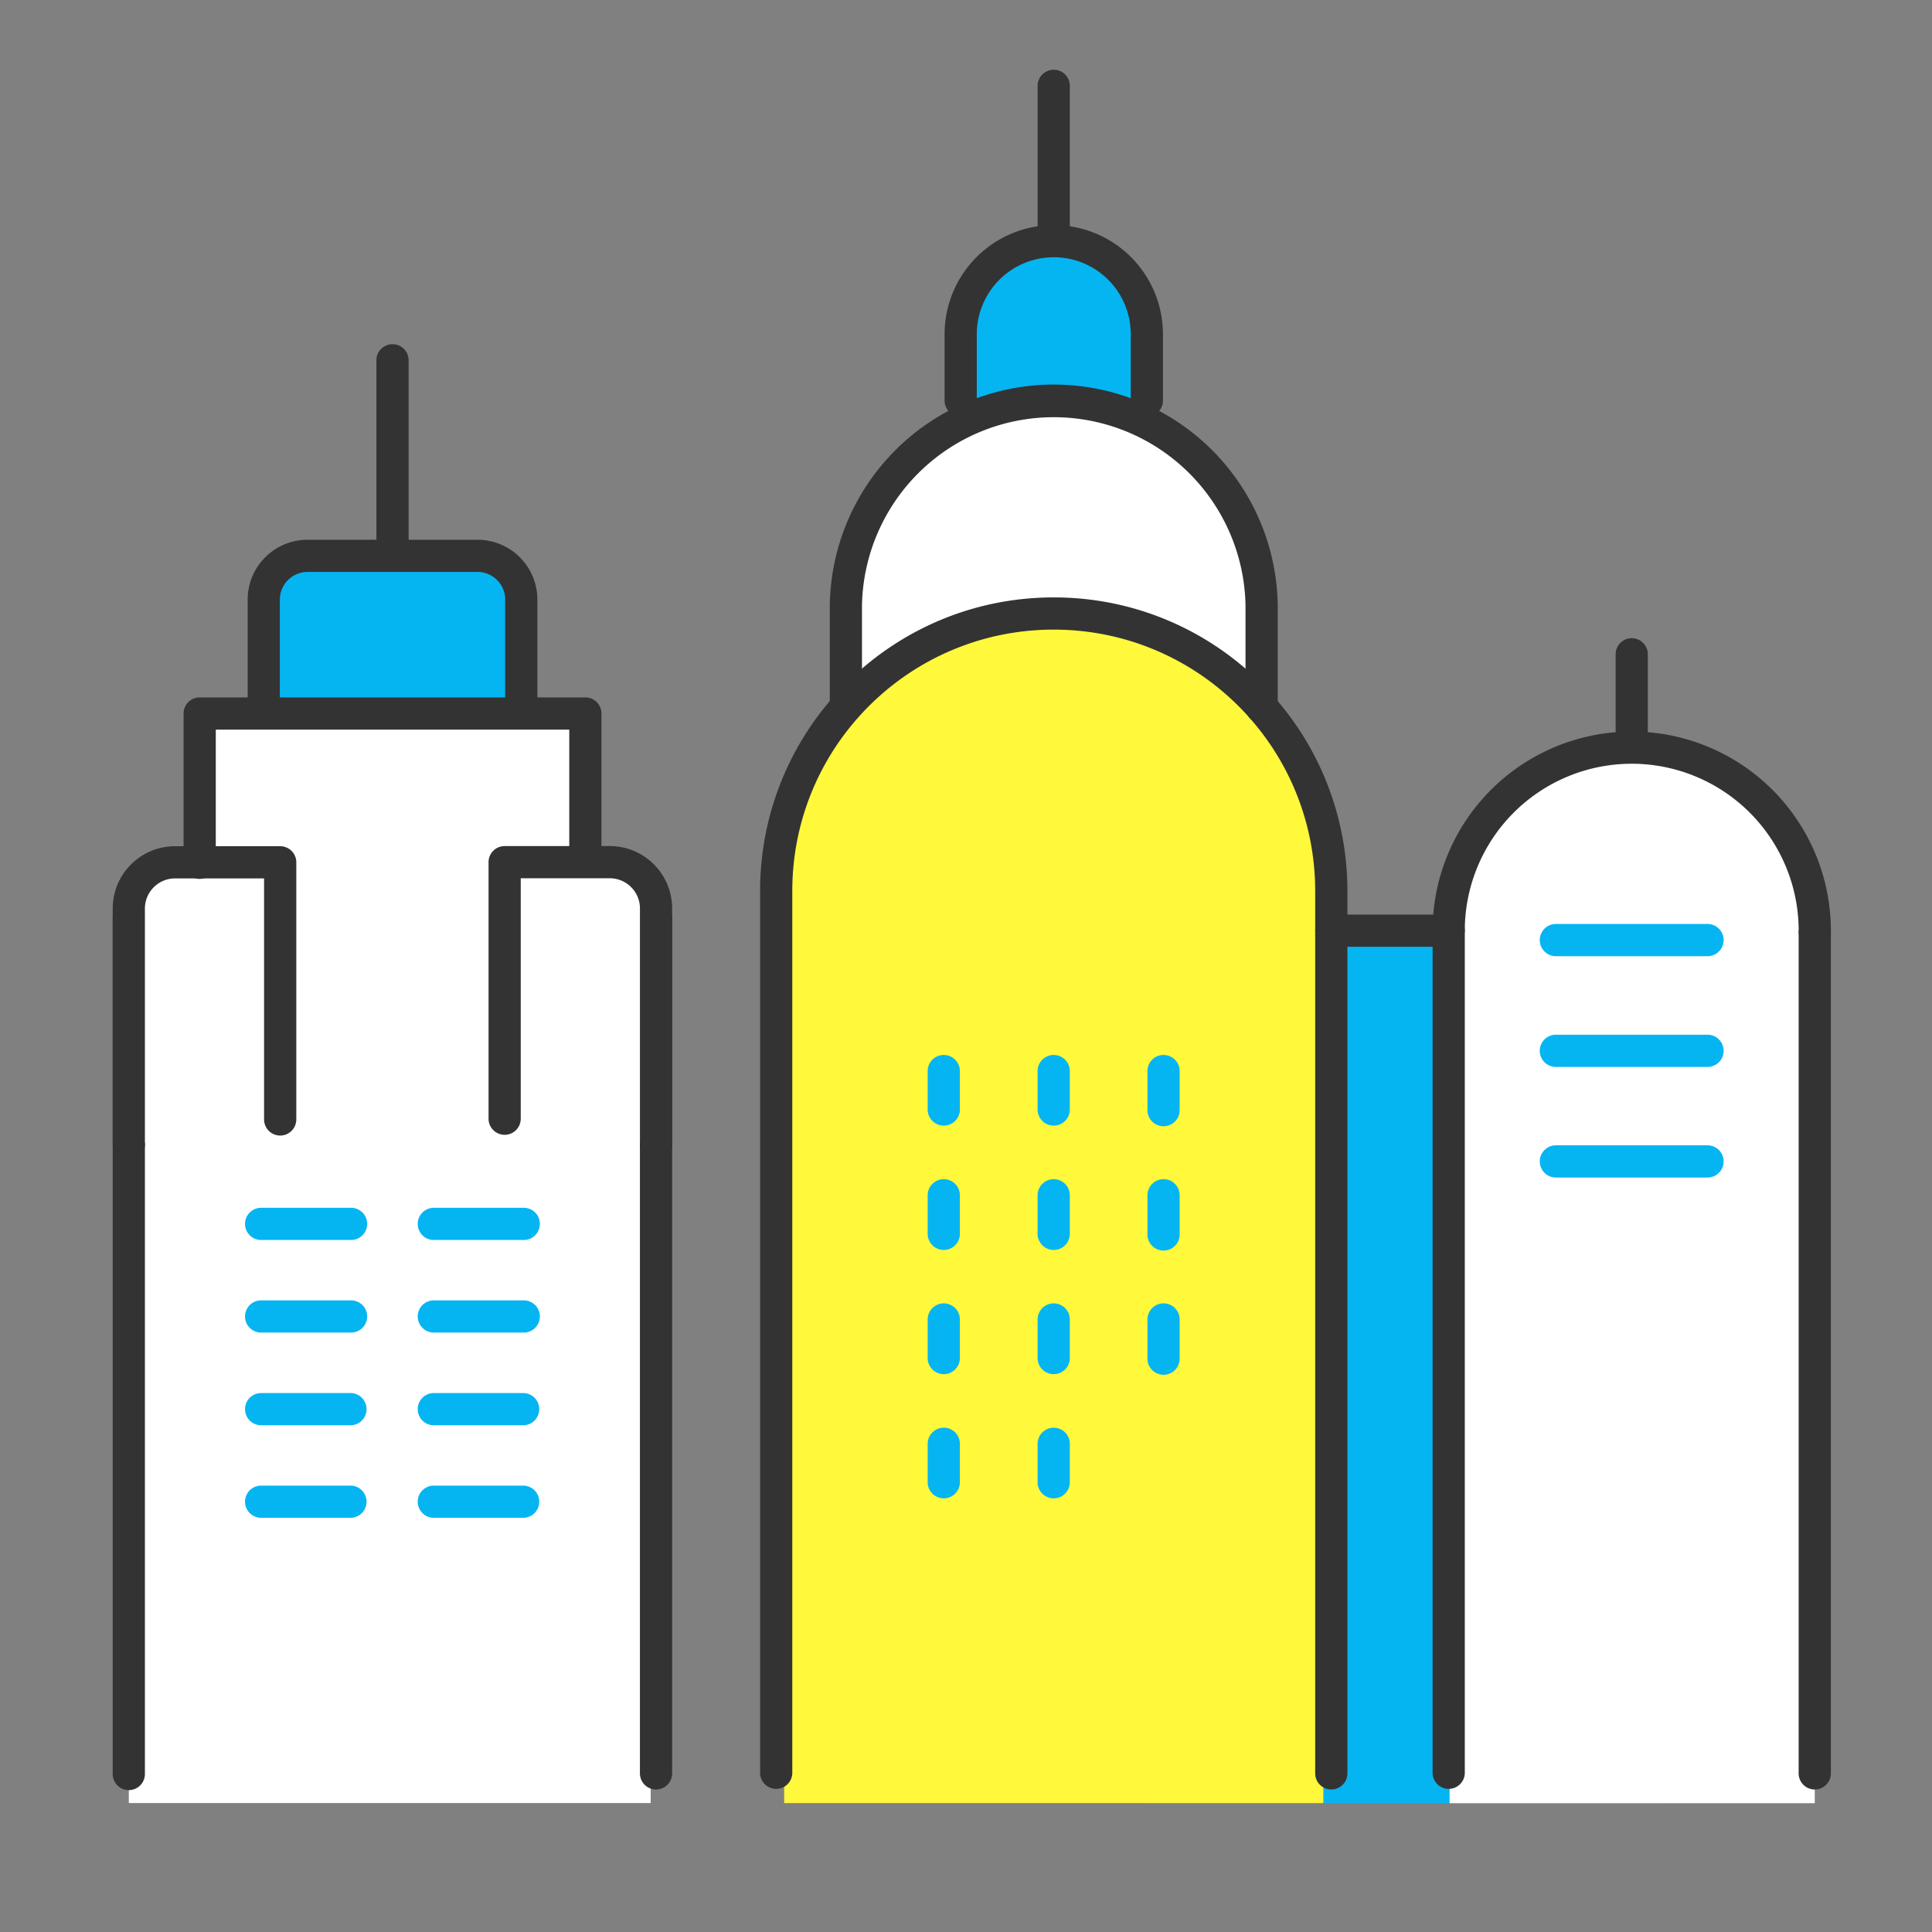 <svg width="80" height="80" fill="none" xmlns="http://www.w3.org/2000/svg"><rect width="100%" height="100%" fill="#808080" stroke="none"/><path d="M43.634 9.37a4.088 4.088 0 00-4.081 4.08v13.87h8.158V13.45a4.087 4.087 0 00-4.077-4.08z" fill="#05B5F2"/><path fill-rule="evenodd" clip-rule="evenodd" d="M39.113 13.84a4.523 4.523 0 014.52-4.52 4.52 4.52 0 014.522 4.52v2.773a.667.667 0 01-1.333 0V13.84a3.186 3.186 0 00-3.188-3.188 3.19 3.19 0 00-3.188 3.188v2.772a.667.667 0 01-1.333 0V13.84z" fill="#333"/><path d="M43.634 16.46c-4.585 0-8.31 3.73-8.31 8.31v28.264H51.95V24.771c0-4.586-3.73-8.31-8.31-8.31h-.005zM24.032 29.827H8.27v7.768h15.763v-7.768z" fill="#fff"/><path d="M6.985 35.7h18.308c.91 0 1.651.742 1.651 1.651v37.31H5.334V37.35c0-.91.741-1.65 1.65-1.65z" fill="#fff"/><path d="M49.145 38.537h18.308c.91 0 1.651.742 1.651 1.651v34.473h-21.61V40.188c0-.91.742-1.65 1.651-1.65z" fill="#05B5F2"/><path d="M20.086 22.87h-7.671a1.5 1.5 0 00-1.5 1.5v4.77a1.5 1.5 0 001.5 1.499h7.67a1.5 1.5 0 001.5-1.5V24.37a1.5 1.5 0 00-1.5-1.5z" fill="#fff"/><path d="M43.633 25.54c-6.155 0-11.162 5.007-11.162 11.162v37.96h22.325v-37.96c0-6.155-5.008-11.162-11.163-11.162z" fill="#FFF83B"/><path d="M67.587 30.498c-3.161 0-7.562 2.506-7.562 8.044v36.124h15.12V38.542c0-5.532-4.44-8.044-7.558-8.044z" fill="#fff"/><path fill-rule="evenodd" clip-rule="evenodd" d="M43.633 2.889c.368 0 .666.298.666.666v6.432a.667.667 0 01-1.333 0V3.555c0-.368.298-.666.667-.666zM34.36 25.063a9.275 9.275 0 0118.548 0v4.223a.667.667 0 11-1.334 0v-4.223a7.942 7.942 0 00-15.881 0v4.223a.667.667 0 01-1.333 0v-4.223z" fill="#333"/><path fill-rule="evenodd" clip-rule="evenodd" d="M48.18 48.827c.369 0 .667.299.667.667v1.597a.667.667 0 11-1.333 0v-1.597c0-.368.298-.667.667-.667zm0 5.143c.369 0 .667.299.667.667v1.597a.667.667 0 11-1.333 0v-1.597c0-.368.298-.667.667-.667zm-4.548-5.143c.368 0 .667.299.667.667v1.597a.667.667 0 01-1.334 0v-1.597c0-.368.299-.667.667-.667zm0 5.143c.368 0 .667.299.667.667v1.597a.667.667 0 01-1.334 0v-1.597c0-.368.299-.667.667-.667zm0 5.148c.368 0 .667.299.667.667v1.591a.667.667 0 01-1.334 0v-1.591c0-.368.299-.667.667-.667zM39.08 48.827c.368 0 .667.299.667.667v1.597a.667.667 0 01-1.334 0v-1.597c0-.368.299-.667.667-.667zm0 5.143c.368 0 .667.299.667.667v1.597a.667.667 0 01-1.334 0v-1.597c0-.368.299-.667.667-.667zm0 5.148c.368 0 .667.299.667.667v1.591a.667.667 0 01-1.334 0v-1.591c0-.368.299-.667.667-.667zm9.1-15.433c.369 0 .667.298.667.666v1.592a.667.667 0 11-1.333 0V44.35c0-.368.298-.666.667-.666zm-4.548 0c.368 0 .667.298.667.666v1.592a.667.667 0 01-1.334 0V44.35c0-.368.299-.666.667-.666zm-4.552 0c.368 0 .667.298.667.666v1.592a.667.667 0 01-1.334 0V44.35c0-.368.299-.666.667-.666z" fill="#05B5F2"/><path fill-rule="evenodd" clip-rule="evenodd" d="M54.46 38.537c0-.368.298-.666.667-.666h4.86a.667.667 0 010 1.333h-4.86a.667.667 0 01-.667-.667zm20.685-.667c.368 0 .667.3.667.667v34.895a.667.667 0 01-1.334 0V38.537c0-.368.299-.666.667-.666zm-69.812-.503c.369 0 .667.298.667.666v35.399a.667.667 0 11-1.333 0V38.033c0-.368.298-.666.666-.666zm21.832 0c.368 0 .667.298.667.666v35.399a.667.667 0 01-1.334 0V38.033c0-.368.299-.666.667-.666z" fill="#333"/><path d="M21.586 29.545V24.83a1.814 1.814 0 00-1.814-1.813h-7.037a1.814 1.814 0 00-1.814 1.813v4.715" fill="#05B5F2"/><path fill-rule="evenodd" clip-rule="evenodd" d="M10.255 24.83a2.48 2.48 0 012.48-2.48h7.037a2.48 2.48 0 012.48 2.48v4.715a.667.667 0 01-1.333 0V24.83c0-.633-.513-1.147-1.147-1.147h-7.037c-.633 0-1.147.514-1.147 1.147v4.715a.667.667 0 01-1.333 0V24.83z" fill="#333"/><path d="M5.333 47.432v-9.81c0-1.06.861-1.916 1.917-1.916h4.352v10.648" fill="#fff"/><path fill-rule="evenodd" clip-rule="evenodd" d="M7.25 36.373A1.25 1.25 0 006 37.623v9.809a.667.667 0 01-1.333 0v-9.81c0-1.43 1.16-2.582 2.583-2.582h4.352c.368 0 .667.298.667.666v10.648a.667.667 0 01-1.334 0v-9.981H7.25z" fill="#333"/><path d="M20.897 46.349V35.7h4.352c1.061 0 1.917.86 1.917 1.917v9.809" fill="#fff"/><path fill-rule="evenodd" clip-rule="evenodd" d="M20.23 35.7c0-.368.299-.666.667-.666h4.352c1.43 0 2.583 1.16 2.583 2.583v9.809a.667.667 0 01-1.333 0v-9.81a1.25 1.25 0 00-1.25-1.249h-3.686v9.982a.667.667 0 01-1.333 0V35.7z" fill="#333"/><path d="M75.145 38.537a7.58 7.58 0 00-7.578-7.578 7.58 7.58 0 00-7.58 7.578" fill="#fff"/><path fill-rule="evenodd" clip-rule="evenodd" d="M59.321 38.538a8.247 8.247 0 018.246-8.246 8.247 8.247 0 018.245 8.245.667.667 0 11-1.333 0 6.914 6.914 0 00-6.912-6.912 6.914 6.914 0 00-6.913 6.913.667.667 0 01-1.333 0z" fill="#333"/><path fill-rule="evenodd" clip-rule="evenodd" d="M67.566 26.426c.368 0 .667.299.667.667v3.865a.667.667 0 01-1.333 0v-3.865c0-.368.298-.667.666-.667zM59.988 37.87c.368 0 .666.3.666.667v34.895a.667.667 0 01-1.333 0V38.537c0-.368.299-.666.667-.666zM16.253 14.252c.368 0 .667.298.667.666v8.093a.667.667 0 01-1.334 0v-8.093c0-.368.299-.666.667-.666zm15.221 22.645c0-6.718 5.441-12.16 12.16-12.16 6.718 0 12.159 5.447 12.159 12.16v36.535a.667.667 0 11-1.334 0V36.897c0-5.977-4.844-10.826-10.826-10.826s-10.826 4.844-10.826 10.826v36.535a.667.667 0 01-1.333 0V36.897zM7.602 29.545c0-.368.299-.667.667-.667h15.97c.368 0 .666.299.666.667V35.7a.667.667 0 01-1.333 0v-5.488H8.935V35.7a.667.667 0 11-1.333 0v-6.155z" fill="#333"/><path fill-rule="evenodd" clip-rule="evenodd" d="M63.759 38.927c0-.368.298-.667.666-.667h6.28a.667.667 0 010 1.334h-6.28a.667.667 0 01-.666-.667zm0 4.585c0-.368.298-.667.666-.667h6.28a.667.667 0 010 1.334h-6.28a.667.667 0 01-.666-.667zm0 4.58c0-.368.298-.667.666-.667h6.28a.667.667 0 010 1.334h-6.28a.667.667 0 01-.666-.667zm-53.613 2.587c0-.368.298-.667.667-.667h3.724a.667.667 0 010 1.334h-3.724a.667.667 0 01-.667-.667zm0 3.833c0-.368.298-.667.667-.667h3.724a.667.667 0 010 1.334h-3.724a.667.667 0 01-.667-.667zm0 3.838c0-.368.298-.666.667-.666h3.724a.667.667 0 010 1.333h-3.724a.667.667 0 01-.667-.667zm0 3.832c0-.368.298-.666.667-.666h3.724a.667.667 0 010 1.333h-3.724a.667.667 0 01-.667-.667zm7.151-11.503c0-.368.299-.667.667-.667h3.724a.667.667 0 010 1.334h-3.724a.667.667 0 01-.667-.667zm0 3.833c0-.368.299-.667.667-.667h3.724a.667.667 0 010 1.334h-3.724a.667.667 0 01-.667-.667zm0 3.838c0-.368.299-.666.667-.666h3.724a.667.667 0 010 1.333h-3.724a.667.667 0 01-.667-.667zm0 3.832c0-.368.299-.666.667-.666h3.724a.667.667 0 010 1.333h-3.724a.667.667 0 01-.667-.667z" fill="#05B5F2"/></svg>